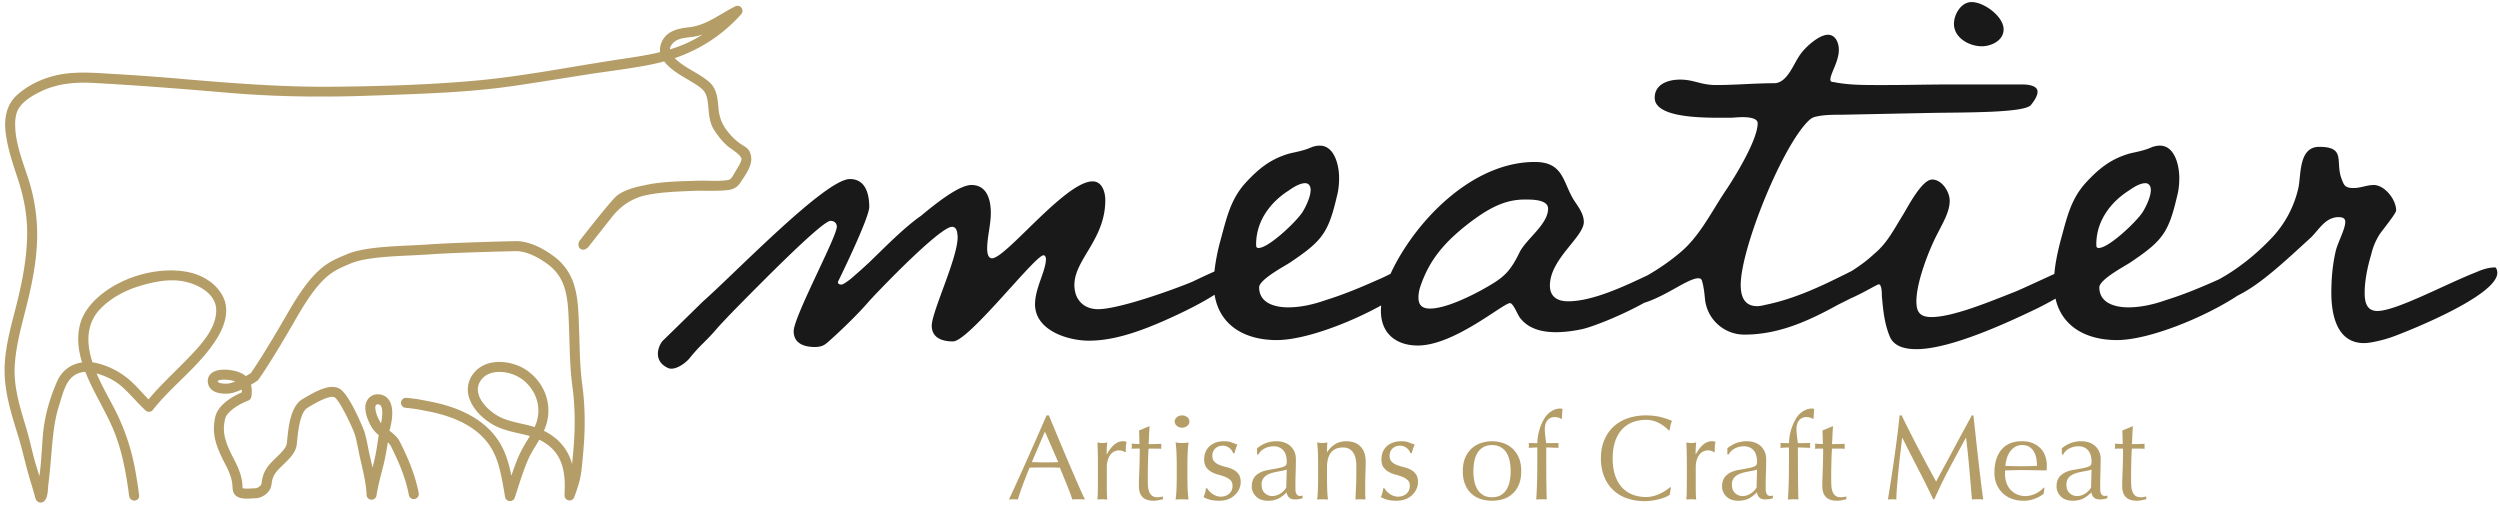 <svg width="170" height="35" xmlns="http://www.w3.org/2000/svg"><g fill="none" fill-rule="evenodd"><path d="M70.163 31.426c.142 0 .289.003.441.009.153.005.3.008.442.008a23.736 23.736 0 00.915-.017l-.907-2.076-.891 2.076zm3.62 2.542a1.546 1.546 0 00-.216-.016h-.433c-.068 0-.14.005-.217.016a8.408 8.408 0 00-.155-.453 18.408 18.408 0 00-.216-.556l-.242-.588c-.081-.2-.158-.389-.229-.569a34.429 34.429 0 00-2.067 0c-.175.425-.333.83-.474 1.214a14.04 14.04 0 00-.32.952 2.629 2.629 0 00-.301-.016c-.11 0-.21.005-.303.016.441-.953.872-1.901 1.291-2.844.42-.942.842-1.901 1.267-2.877h.156a879.825 879.825 0 00.89 2.141 214.813 214.813 0 00.92 2.154c.139.319.264.604.376.854.112.25.203.441.274.572zm2.555-3.301a.73.73 0 00-.854.29c-.071.1-.126.22-.164.36a1.686 1.686 0 00-.057.445v.899c0 .365.001.644.004.837.003.194.012.35.029.47a3.213 3.213 0 00-.67 0c.016-.185.025-.437.028-.756.003-.318.004-.71.004-1.173v-.261c0-.212-.001-.458-.004-.736a26.951 26.951 0 00-.029-.956l.172.03a1.207 1.207 0 00.327 0l.172-.03a5.717 5.717 0 00-.041.793l.016.008c.322-.588.681-.882 1.079-.882a.79.79 0 01.127.008.67.67 0 01.134.04.923.923 0 00-.049.299 8.784 8.784 0 00-.008.363l-.057.041a.367.367 0 00-.16-.09m1.835-1.675c-.016.207-.028.41-.036.609-.008.199-.018.399-.029.6.06 0 .172 0 .335-.003.164-.003.34-.01.531-.02a.337.337 0 00-.008.089v.172c0 .038.003.065.008.081a5.604 5.604 0 00-.465-.016h-.4a2.624 2.624 0 00-.021.262c-.008.152-.016.333-.02.543a43.79 43.79 0 00-.017 1.271c0 .152.004.302.012.45.008.147.034.279.078.396a.641.641 0 00.196.282c.087.07.212.106.376.106a1.481 1.481 0 00.368-.057v.196a7.54 7.54 0 00-.307.061 1.47 1.47 0 01-.323.037c-.343 0-.596-.084-.76-.253-.163-.169-.245-.417-.245-.744 0-.147.003-.307.008-.478.005-.171.013-.36.02-.564a39.05 39.05 0 00.03-1.508h-.262a2.619 2.619 0 00-.294.016 1.361 1.361 0 00.016-.188.86.86 0 00-.016-.163c.245.016.425.025.539.025a9.957 9.957 0 01-.012-.41c-.003-.163-.01-.332-.02-.506l.678-.286h.04zm1.846 2.623c0-.245-.005-.502-.015-.772a7.476 7.476 0 00-.063-.756c.183.028.33.041.44.041.112 0 .259-.013.442-.04a7.48 7.48 0 00-.064.755c-.01.27-.015.527-.015.772v.85c0 .246.006.503.015.773.01.27.031.514.064.731a6.16 6.16 0 00-.882 0 6.52 6.52 0 00.063-.731c.01-.27.015-.527.015-.772v-.85zm-.137-2.95a.37.37 0 01.147-.294.533.533 0 01.353-.123c.137 0 .255.041.353.123a.37.37 0 01.147.294.371.371 0 01-.147.294.533.533 0 01-.353.123.533.533 0 01-.353-.123.371.371 0 01-.147-.294zm2.341 4.724a1.203 1.203 0 00.474.327.914.914 0 00.621.008.813.813 0 00.254-.139.647.647 0 00.176-.229.746.746 0 00.065-.318c0-.17-.048-.299-.143-.389a1.132 1.132 0 00-.356-.22 3.78 3.78 0 00-.465-.151 1.972 1.972 0 01-.467-.184 1.087 1.087 0 01-.355-.315c-.095-.13-.143-.31-.143-.54 0-.18.03-.344.09-.494.06-.15.147-.28.262-.388a1.23 1.23 0 01.424-.258c.17-.062.363-.094.58-.094.202 0 .373.028.512.082.139.055.27.104.396.147a1.847 1.847 0 00-.123.303 2.21 2.21 0 00-.073.277h-.098a.772.772 0 00-.254-.35.706.706 0 00-.465-.156.774.774 0 00-.245.04.685.685 0 00-.221.123.659.659 0 00-.229.524c0 .174.047.309.143.404.095.095.214.17.356.225.141.055.296.102.465.143.17.04.324.098.466.171.142.074.26.176.356.307.095.13.143.31.143.54 0 .157-.034.313-.102.465a1.352 1.352 0 01-.756.699c-.18.068-.385.102-.613.102-.251 0-.46-.025-.63-.073a1.977 1.977 0 01-.425-.172c.033-.07.067-.168.102-.29.036-.123.054-.225.054-.307h.097a.88.88 0 00.127.18m5.276-1.455c-.093.033-.2.06-.323.082a19.75 19.75 0 00-.371.07c-.126.024-.25.055-.373.094a1.19 1.19 0 00-.326.155.755.755 0 00-.23.245.737.737 0 00-.085.376c0 .256.074.45.22.58a.72.72 0 00.49.196c.208 0 .397-.057.57-.171.17-.115.303-.248.395-.4l.033-1.227zM85.48 30.48c.245-.186.472-.311.679-.377.207-.065.42-.097.637-.097.196 0 .376.028.54.085.163.057.302.14.416.245.115.107.205.235.27.385.066.15.098.314.098.494 0 .31-.005.62-.016.928-.011.308-.016.633-.016.977 0 .065.001.134.004.208a.598.598 0 00.037.196.37.37 0 00.093.143c.041.038.102.057.184.057a.884.884 0 00.086-.004.2.2 0 00.086-.028v.18a.993.993 0 01-.225.065c-.09.016-.19.024-.298.024-.175 0-.308-.045-.4-.135a.553.553 0 01-.164-.347 2.2 2.2 0 01-.58.433 1.6 1.6 0 01-.703.14c-.136 0-.27-.02-.4-.058a.922.922 0 01-.348-.188 1.028 1.028 0 01-.245-.315.91.91 0 01-.094-.42c0-.327.102-.581.306-.76.205-.18.486-.3.846-.36.294-.05.525-.091.69-.127.167-.035.29-.072.369-.11.079-.039.126-.084.143-.135a.678.678 0 00.024-.2c0-.137-.016-.267-.049-.393a.913.913 0 00-.155-.327.782.782 0 00-.278-.225.922.922 0 00-.417-.085 1.3 1.3 0 00-.609.147.967.967 0 00-.42.409h-.09v-.425zm6.513.264a.773.773 0 00-.653-.315c-.382 0-.661.118-.838.352-.177.234-.266.564-.266.99v.694c0 .245.004.502.012.772a8.2 8.2 0 00.053.731 4.283 4.283 0 00-.735 0 7.77 7.77 0 00.053-.731c.008-.27.012-.527.012-.772v-.85c0-.246-.004-.503-.012-.773a8.812 8.812 0 00-.053-.756c.152.028.275.04.367.04a.92.92 0 00.144-.011l.183-.029a8.745 8.745 0 00-.024.654h.017c.152-.234.334-.415.547-.543.213-.128.466-.193.76-.193.153 0 .307.022.462.066a1.099 1.099 0 01.728.658c.078.183.118.415.118.698 0 .235-.006.476-.016.724-.012.248-.017.51-.017.788v.532a7.413 7.413 0 00.017.498 3.497 3.497 0 00-.679 0c.011-.283.023-.574.037-.874.013-.3.02-.608.02-.924v-.498c0-.409-.079-.718-.237-.928m2.285 2.644a1.203 1.203 0 00.473.327.914.914 0 00.621.008.817.817 0 00.254-.139.647.647 0 00.176-.229.74.74 0 00.065-.318c0-.17-.048-.299-.143-.389a1.132 1.132 0 00-.355-.22 3.786 3.786 0 00-.466-.151 1.975 1.975 0 01-.466-.184 1.092 1.092 0 01-.356-.315c-.095-.13-.143-.31-.143-.54 0-.18.03-.344.09-.494.06-.15.148-.28.262-.388.114-.109.256-.195.425-.258.169-.062.362-.094.58-.094.202 0 .372.028.511.082.139.055.271.104.396.147a1.847 1.847 0 00-.122.303 2.25 2.25 0 00-.074.277h-.098a.772.772 0 00-.253-.35.707.707 0 00-.466-.156.774.774 0 00-.245.04.65.65 0 00-.45.646c0 .175.048.31.143.405.095.095.214.17.356.225.141.055.297.102.466.143.169.04.324.098.465.171.142.074.26.176.356.307.095.13.143.31.143.54 0 .157-.034.313-.102.465-.068.153-.166.29-.294.413a1.352 1.352 0 01-.462.286c-.18.068-.384.102-.613.102-.25 0-.46-.025-.63-.073a1.97 1.97 0 01-.424-.172 2.06 2.06 0 00.102-.29c.035-.123.053-.225.053-.307h.098a.86.86 0 00.127.18m5.912-1.348c0 .228.021.449.062.661.04.213.11.403.208.569.099.166.23.298.393.396.163.098.365.147.605.147s.44-.05.604-.147c.164-.098.295-.23.393-.396a1.76 1.76 0 00.208-.569 3.566 3.566 0 000-1.323 1.76 1.76 0 00-.208-.568 1.115 1.115 0 00-.393-.397 1.16 1.16 0 00-.604-.147c-.24 0-.442.05-.605.147-.164.098-.294.23-.393.397a1.76 1.76 0 00-.208.568 3.48 3.48 0 00-.061.661m-.72 0c0-.37.06-.685.176-.943a1.743 1.743 0 011.104-.981 2.357 2.357 0 011.417 0 1.75 1.75 0 011.1.98c.117.26.176.574.176.944 0 .371-.059.686-.176.945a1.68 1.68 0 01-1.1.969 2.634 2.634 0 01-1.417 0 1.674 1.674 0 01-1.104-.97c-.117-.258-.175-.573-.175-.944m6.244-3.677a.626.626 0 00-.306.07.63.63 0 00-.209.179.712.712 0 00-.118.258 1.258 1.258 0 00-.038.31c0 .098.01.24.03.425.018.185.041.362.069.531.141 0 .282 0 .42-.004.14-.003.28-.004.421-.004a.896.896 0 00-.012.245.864.864 0 00.012.082l-.42-.016a9.82 9.82 0 00-.421-.009c0 .595.001 1.184.004 1.77.003.585.012 1.176.028 1.77a.914.914 0 00-.18-.017h-.171c-.114 0-.234.005-.36.016.038-.593.06-1.18.066-1.76.005-.581.008-1.174.008-1.779a4.81 4.81 0 00-.294.009l-.295.016a.864.864 0 000-.327c.098 0 .198.001.299.004.1.003.197.004.29.004a3.47 3.47 0 01.417-1.573 1.74 1.74 0 01.294-.405c.098-.098.222-.185.372-.261a.996.996 0 01.462-.114c.06 0 .114.007.163.024-.006.109-.012.218-.02.327a4.363 4.363 0 00-.013.327l-.049.024a.83.83 0 00-.45-.122m7.597 5.414a2.193 2.193 0 01-.384.14 5.69 5.69 0 01-.502.11 3.73 3.73 0 01-1.774-.135 2.515 2.515 0 01-1.565-1.48 3.21 3.21 0 01-.225-1.238c0-.463.075-.876.225-1.238.15-.362.36-.669.63-.92.269-.25.592-.44.968-.572a3.78 3.78 0 011.242-.196c.36 0 .688.037.985.11.297.074.56.163.788.266-.043.077-.078.18-.106.31-.027.132-.049.24-.065.327l-.049.017a1.842 1.842 0 00-.23-.22 2.48 2.48 0 00-.342-.238 2.186 2.186 0 00-.441-.192 1.785 1.785 0 00-.54-.077c-.322 0-.62.052-.895.155a1.909 1.909 0 00-.72.478 2.237 2.237 0 00-.477.817c-.115.33-.172.72-.172 1.173 0 .453.057.843.172 1.173.114.33.274.602.478.817.204.216.444.375.72.478.274.104.572.155.894.155.196 0 .377-.024.544-.073a2.776 2.776 0 00.834-.397c.11-.078.205-.147.281-.208l.032.033-.073.482c-.05.044-.126.092-.233.143m3.074-3.109a.729.729 0 00-.854.29c-.071.1-.126.22-.164.36a1.672 1.672 0 00-.057.445v.899c0 .365.001.644.004.837.003.194.012.35.028.47a3.213 3.213 0 00-.67 0c.017-.185.026-.437.029-.756.003-.318.004-.71.004-1.173v-.261c0-.212-.001-.458-.004-.736a27.684 27.684 0 00-.028-.956l.17.03a1.206 1.206 0 00.328 0l.171-.03a5.572 5.572 0 00-.04.793l.016.008c.322-.588.68-.882 1.079-.882.049 0 .09.002.127.008a.65.65 0 01.134.04.923.923 0 00-.049.299 9.4 9.4 0 00-.008.363l-.057.041a.369.369 0 00-.16-.09m3.094 1.267c-.093.033-.2.06-.323.082-.122.022-.247.045-.372.07-.125.024-.25.055-.372.094a1.19 1.19 0 00-.327.155.755.755 0 00-.229.245.737.737 0 00-.086.376c0 .256.074.45.221.58.147.131.31.196.49.196.208 0 .397-.057.569-.171a1.31 1.31 0 00.396-.4l.033-1.227zm-2.019-1.454c.245-.186.472-.311.678-.377.207-.065.42-.097.638-.097.196 0 .376.028.54.085.163.057.302.14.416.245.115.107.204.235.27.385.065.15.098.314.098.494 0 .31-.005.62-.016.928a27.36 27.36 0 00-.017.977c0 .065.002.134.004.208a.607.607 0 00.037.196.37.37 0 00.094.143c.04.038.102.057.184.057a.88.88 0 00.086-.004.2.2 0 00.086-.028v.18a.988.988 0 01-.225.065c-.09.016-.19.024-.298.024-.175 0-.308-.045-.4-.135a.553.553 0 01-.164-.347c-.196.196-.39.34-.58.433-.191.093-.426.14-.703.14-.137 0-.27-.02-.4-.058a.917.917 0 01-.348-.188 1.028 1.028 0 01-.245-.315.906.906 0 01-.094-.42c0-.327.102-.581.306-.76.204-.18.486-.3.846-.36.294-.05.524-.091.69-.127a1.71 1.71 0 00.368-.11c.08-.039.127-.084.143-.135a.678.678 0 00.025-.2c0-.137-.016-.267-.05-.393a.913.913 0 00-.154-.327.782.782 0 00-.279-.225.922.922 0 00-.416-.085c-.218 0-.421.049-.609.147a.966.966 0 00-.42.409h-.09v-.425zm5.37-2.117a.626.626 0 00-.306.07.63.63 0 00-.209.179.717.717 0 00-.118.258 1.259 1.259 0 00-.037.31c0 .098.01.24.028.425.02.185.042.362.07.531.141 0 .282 0 .42-.004.14-.003.28-.004.422-.004a.898.898 0 00-.013.245.865.865 0 00.013.082l-.421-.016a9.82 9.82 0 00-.421-.009c0 .595.001 1.184.004 1.77.003.585.012 1.176.028 1.77a.914.914 0 00-.18-.017h-.171c-.114 0-.234.005-.36.016.038-.593.06-1.18.066-1.76.005-.581.008-1.174.008-1.779a4.81 4.81 0 00-.294.009l-.295.016a.987.987 0 00.017-.164.86.86 0 00-.017-.163c.098 0 .198.001.299.004.1.003.197.004.29.004 0-.158.016-.33.049-.514a3.505 3.505 0 01.368-1.06c.087-.16.185-.295.294-.404a1.45 1.45 0 01.372-.261.999.999 0 01.462-.114c.06 0 .114.007.163.024-.005.109-.012.218-.02.327a4.363 4.363 0 00-.013.327l-.049.024a.83.83 0 00-.45-.122m1.815.629c-.016.207-.028.41-.036.609-.009.199-.018.399-.03.6.06 0 .172 0 .336-.003.163-.003.34-.01.531-.02a.338.338 0 00-.008.089v.172c0 .038.003.065.008.081a5.568 5.568 0 00-.466-.016h-.4a2.683 2.683 0 00-.02.262c-.009.152-.016.333-.021.543a43.781 43.781 0 00-.016 1.271c0 .152.004.302.012.45.008.147.034.279.078.396a.633.633 0 00.196.282c.087.07.212.106.376.106a1.428 1.428 0 00.367-.057v.196a7.43 7.43 0 00-.306.061c-.112.025-.22.037-.323.037-.343 0-.597-.084-.76-.253-.163-.169-.245-.417-.245-.744 0-.147.002-.307.008-.478.005-.171.012-.36.02-.564a35.864 35.864 0 00.029-1.508h-.262a2.597 2.597 0 00-.294.016 1.36 1.36 0 00.017-.188.86.86 0 00-.017-.163c.245.016.425.025.54.025-.006-.11-.01-.246-.013-.41a11.08 11.08 0 00-.02-.506l.678-.286h.041zm5.807 1.512c.385.73.786 1.48 1.206 2.248a68.518 68.518 0 01.597-1.112c.136-.25.281-.522.437-.813a285.014 285.014 0 01.952-1.77l.441-.809h.107c.06.523.115 1.029.167 1.516a290.718 290.718 0 00.323 2.836c.054.46.114.917.18 1.37a1.145 1.145 0 00-.192-.017h-.384c-.063 0-.127.005-.192.017-.06-.725-.12-1.428-.18-2.11a60.77 60.77 0 00-.22-2.084h-.017c-.376.687-.745 1.37-1.108 2.048a31.254 31.254 0 00-1.034 2.13h-.073a68.716 68.716 0 00-1.026-2.065c-.357-.689-.715-1.393-1.075-2.113h-.016c-.038.339-.08.705-.127 1.1a63.532 63.532 0 00-.224 2.256c-.028.34-.041.62-.041.838a2.277 2.277 0 00-.286-.017c-.104 0-.2.005-.286.017.07-.442.144-.908.22-1.398a109.472 109.472 0 00.417-2.947c.06-.482.112-.94.155-1.377h.14c.375.774.755 1.526 1.14 2.256m7.057-.237a.9.9 0 00-.51.139 1.19 1.19 0 00-.344.347c-.09.14-.159.292-.205.458a2.404 2.404 0 00-.085.47l.527.016a17.583 17.583 0 001.083 0l.539-.016c0-.147-.012-.303-.037-.466a1.456 1.456 0 00-.147-.458.976.976 0 00-.307-.351c-.13-.093-.302-.14-.514-.14m-1.888 1.889c0-.67.16-1.196.478-1.578.319-.38.783-.572 1.393-.572.29 0 .539.045.748.135.21.09.386.21.528.36.141.15.246.326.314.527a2 2 0 01.102.646 3.153 3.153 0 01-.016.318l-.875-.016a45.4 45.4 0 00-.874-.008c-.18 0-.358.003-.536.008l-.535.016a.703.703 0 00-.008.123v.107c0 .212.031.41.094.596a1.308 1.308 0 00.715.797 1.453 1.453 0 00.94.074 1.921 1.921 0 00.642-.307 1.56 1.56 0 00.249-.229l.04.025-.048.4a2.27 2.27 0 01-.61.335 2.096 2.096 0 01-.755.14c-.295 0-.563-.046-.805-.136a1.76 1.76 0 01-1.038-1.001 1.997 1.997 0 01-.143-.76m6.604-.221c-.093.033-.2.06-.323.082-.123.022-.247.045-.372.07-.126.024-.25.055-.372.094a1.19 1.19 0 00-.327.155.755.755 0 00-.229.245.737.737 0 00-.086.376c0 .256.074.45.221.58.147.131.31.196.49.196.207 0 .397-.057.569-.171a1.31 1.31 0 00.396-.4l.033-1.227zm-2.02-1.454c.246-.186.472-.311.679-.377.207-.065.42-.097.638-.097.196 0 .376.028.54.085.163.057.302.14.416.245a1.164 1.164 0 01.367.879c0 .31-.005.62-.016.928-.01.308-.016.633-.016.977 0 .065.001.134.004.208a.607.607 0 00.037.196.37.37 0 00.094.143c.04.038.102.057.184.057a.88.88 0 00.086-.004.2.2 0 00.085-.028v.18a.988.988 0 01-.224.065c-.09.016-.19.024-.299.024-.174 0-.308-.045-.4-.135a.553.553 0 01-.164-.347c-.196.196-.39.34-.58.433-.19.093-.425.14-.703.14-.136 0-.27-.02-.4-.058a.917.917 0 01-.347-.188 1.028 1.028 0 01-.246-.315.906.906 0 01-.094-.42c0-.327.102-.581.307-.76.204-.18.486-.3.846-.36.294-.05.524-.091.69-.127.166-.035.289-.072.368-.11.08-.039.127-.084.143-.135a.678.678 0 00.025-.2 1.54 1.54 0 00-.05-.393.913.913 0 00-.155-.327.782.782 0 00-.278-.225.922.922 0 00-.416-.085c-.218 0-.421.049-.61.147a.966.966 0 00-.42.409h-.09v-.425zm4.831-1.488c-.016.207-.028.41-.037.609-.008.199-.018.399-.028.6.06 0 .171 0 .335-.003.163-.003.34-.01.531-.02a.338.338 0 00-.008.089v.172c0 .038.003.065.008.081a5.568 5.568 0 00-.466-.016h-.4a2.683 2.683 0 00-.02.262c-.009.152-.016.333-.021.543a43.781 43.781 0 00-.017 1.271c0 .152.005.302.013.45.008.147.034.279.077.396.044.117.11.211.197.282.087.07.212.106.375.106a1.412 1.412 0 00.368-.057v.196a7.43 7.43 0 00-.306.061c-.112.025-.22.037-.323.037-.343 0-.597-.084-.76-.253-.164-.169-.245-.417-.245-.744 0-.147.002-.307.008-.478.005-.171.012-.36.02-.564a35.864 35.864 0 00.029-1.508h-.262a2.597 2.597 0 00-.294.016 1.36 1.36 0 00.016-.188.86.86 0 00-.016-.163c.245.016.425.025.54.025-.006-.11-.01-.246-.013-.41-.003-.163-.01-.332-.02-.506l.678-.286h.041z" fill="#B49D66"/><path d="M134.763 3.147c.618 0 1.483-.37 1.483-1.153 0-.865-1.318-1.854-2.183-1.854-.7 0-1.194.824-1.194 1.483 0 .947 1.03 1.524 1.894 1.524m7.786 13.47c0-1.607.988-2.884 2.224-3.666.288-.206.742-.495 1.112-.495.247 0 .371.206.371.453 0 .453-.288 1.072-.535 1.483-.371.618-2.307 2.471-3.007 2.471-.165 0-.165-.123-.165-.246m-39.215.535c-.7 1.442-1.153 1.771-2.554 2.554-.906.494-2.512 1.277-3.542 1.277-.494 0-.783-.206-.783-.742 0-.247.042-.494.124-.741.659-1.977 1.813-3.172 3.419-4.408 1.112-.823 2.224-1.523 3.666-1.523h.165c.494 0 1.441.04 1.441.617 0 1.071-1.483 2.06-1.936 2.966m-17.918-.535c0-1.607.989-2.884 2.224-3.666.289-.206.742-.495 1.113-.495.247 0 .37.206.37.453 0 .453-.288 1.072-.535 1.483-.37.618-2.307 2.471-3.007 2.471-.165 0-.165-.123-.165-.246m84.277 1.565c-.493 0-.947.165-1.317.33-2.019.782-5.438 2.635-6.714 2.635-.742 0-.865-.617-.865-1.235 0-.865.205-1.812.453-2.636a4.35 4.35 0 01.576-1.36c.165-.247 1.112-1.4 1.112-1.606 0-.741-.782-1.73-1.524-1.73-.453 0-.905.206-1.359.206-.577 0-.659-.165-.824-.618-.453-1.154.33-2.183-1.524-2.183-1.36 0-1.235 1.771-1.4 2.718a7.256 7.256 0 01-1.895 3.543c-.865.906-2.1 1.976-3.54 2.759h-.003c-1.194.536-2.389 1.03-3.584 1.401-.823.289-1.688.494-2.553.494-.906 0-1.977-.288-1.977-1.359 0-.535 1.73-1.441 2.1-1.689 2.142-1.441 2.596-1.977 3.172-4.448.124-.453.165-.865.165-1.319 0-.782-.288-2.182-1.318-2.182-.206 0-.33.04-.494.082-.536.247-1.03.33-1.565.453-1.278.37-2.101 1.03-3.008 2.018-1.03 1.154-1.276 2.43-1.689 3.913-.191.736-.357 1.495-.422 2.261-1.101.497-2.376 1.1-2.75 1.24-1.482.577-4.118 1.69-5.601 1.69-.783 0-1.03-.33-1.03-1.072 0-1.317.865-3.542 1.483-4.696.329-.658.782-1.4.782-2.141 0-.618-.535-1.442-1.194-1.442-.7 0-1.648 1.854-1.977 2.39-.618.988-1.072 1.935-1.978 2.677-.465.44-.982.81-1.515 1.151-.268.134-.511.26-.668.332-1.648.823-3.378 1.606-5.231 1.977-.165.04-.33.082-.536.082-.865 0-1.112-.659-1.112-1.442 0-2.471 2.842-9.515 4.655-11.204a.94.94 0 01.494-.247c.535-.123 1.153-.123 1.73-.123l6.096-.124c2.389-.041 6.302 0 6.755-.535.165-.206.453-.577.453-.907 0-.453-.741-.494-1.07-.494h-4.696c-1.524 0-3.048.041-4.573.041h-.494c-.988 0-2.06 0-3.048-.206-.124 0-.206-.04-.206-.164 0-.412.577-1.236.577-2.019 0-.453-.206-1.03-.741-1.03-.618 0-1.565.865-1.895 1.36-.453.618-.866 1.936-1.771 1.936-1.318 0-2.637.123-3.955.123-1.03 0-1.483-.37-2.43-.37-.783 0-1.73.288-1.73 1.235 0 1.277 2.8 1.36 4.407 1.36h.742c.164 0 .494-.041.823-.041.495 0 1.03.082 1.03.411 0 1.154-1.606 3.749-2.224 4.655-.988 1.483-1.771 3.13-3.172 4.243a14.9 14.9 0 01-2.094 1.444c-1.581.75-3.737 1.768-5.402 1.768-.7 0-1.236-.288-1.236-1.07 0-1.813 2.306-3.296 2.306-4.326 0-.576-.411-1.07-.7-1.523-.741-1.236-.7-2.555-2.636-2.555-4.16 0-7.95 3.831-9.68 7.333-.042.088-.083.178-.124.269-.272.139-.544.275-.824.39-1.194.535-2.388 1.03-3.583 1.4-.824.289-1.689.494-2.554.494-.906 0-1.977-.288-1.977-1.359 0-.535 1.73-1.441 2.101-1.689 2.142-1.441 2.595-1.977 3.172-4.448.123-.453.164-.865.164-1.319 0-.782-.288-2.182-1.318-2.182-.206 0-.33.04-.494.082-.536.247-1.03.33-1.565.453-1.277.37-2.101 1.03-3.007 2.018-1.03 1.154-1.277 2.43-1.69 3.913a14.147 14.147 0 00-.406 2.093c-.551.244-1.13.52-1.528.709-1.401.577-4.984 1.853-6.385 1.853-.405 0-.746-.11-1.01-.308a1.474 1.474 0 01-.54-.85 1.949 1.949 0 01-.057-.49c0-1.73 2.101-3.089 2.101-5.766 0-.536-.206-1.277-.865-1.277-1.853 0-5.89 5.231-6.838 5.231-.288 0-.33-.412-.33-.659 0-.782.248-1.606.248-2.43 0-.865-.247-1.895-1.318-1.895-.726 0-2.023.918-3.413 2.082l-.013.012c-1.11.764-2.424 2.103-3.497 3.142a35.904 35.904 0 01-1.336 1.19c-.007.005-.014.012-.021.016-.23.167-.357.257-.477.309-.133.057-.383-.013-.305-.192a.408.408 0 01.007-.019c.137-.278 2.108-4.31 2.108-5.05 0-.7-.162-1.508-.791-1.792a1.277 1.277 0 00-.527-.103c-1.659 0-7.716 6.314-10.012 8.344 0 0-2.442 2.395-2.696 2.636-.253.241-.777 1.344.33 1.864.432.204 1.112-.247 1.441-.617.907-1.113 1.024-1.036 1.972-2.149.217-.242.769-.828 1.45-1.52 1.514-1.532 5.63-5.715 6.197-5.715.288 0 .43.19.43.396 0 .698-2.934 6.123-2.934 7.111 0 .824.7 1.071 1.442 1.071a1.62 1.62 0 00.366-.04.908.908 0 00.389-.188c.142-.087 1.94-1.726 2.887-2.838.167-.188.533-.579 1.007-1.064l.002-.003c1.495-1.542 4.049-4.04 4.676-4.04.077 0 .139.022.187.061.14.105.164.324.183.474.166 1.283-1.75 5.2-1.75 6.189 0 .824.701 1.07 1.443 1.07 1.07 0 5.58-5.859 6.157-5.859.123 0 .164.165.164.248 0 .823-.741 1.977-.741 3.089 0 .126.012.247.034.362.103.558.447.993.904 1.318.776.553 1.886.791 2.728.791 1.73 0 3.502-.659 5.025-1.318.649-.288 2.276-1.01 3.52-1.807.326 2.054 2.008 3.084 4.223 3.084 1.868 0 4.886-1.13 7.104-2.356a4.169 4.169 0 00-.018.378c0 1.525 1.03 2.348 2.512 2.348 2.472 0 5.808-2.883 6.261-2.883.247 0 .536.865.742 1.07.576.701 1.483.907 2.388.907.578 0 1.195-.082 1.772-.206.722-.158 2.64-.909 4.23-1.792 1.513-.469 2.983-1.668 3.679-1.668.123 0 .206.041.247.165.123.412.165.824.205 1.236a2.687 2.687 0 002.678 2.43c2.307 0 4.325-.906 6.343-2.018.256-.134.567-.28.887-.446.957-.418 1.79-.955 1.915-.955.206 0 .206.659.206.783.082.947.165 1.853.535 2.76.289.7 1.071.865 1.813.865 2.307 0 6.137-1.772 8.279-2.802.267-.14.712-.363 1.182-.636.423 1.878 2.054 2.82 4.173 2.82 2.209 0 6.025-1.58 8.223-3.032 1.536-.745 3.224-2.345 5-3.97.535-.536.947-1.319 1.812-1.36.33 0 .494.082.494.33 0 .494-.535 1.441-.658 2.018-.207.906-.289 1.853-.289 2.801 0 1.483.371 3.419 2.224 3.419.495 0 1.442-.248 1.895-.412 1.36-.495 7.167-2.843 7.167-4.367 0-.123-.04-.288-.124-.37" fill="#1A1919"/><path d="M45.626 3.113c.274-.463.755-.52 1.312-.588l.126-.015a3.81 3.81 0 00.708-.16 8.297 8.297 0 01-1.225.65 9.86 9.86 0 01-.988.358.462.462 0 01.067-.245M10.1 27.159c-.142-.145-.281-.296-.417-.443-.347-.377-.706-.766-1.126-1.083a5.4 5.4 0 00-1.811-.9 3.372 3.372 0 00-.458-.09c-.054-.165-.1-.33-.141-.498-.312-1.298-.082-2.358.682-3.15.663-.688 1.6-1.228 2.711-1.56 1.255-.377 2.224-.465 3.05-.28.976.217 2.116.86 2.113 1.952-.002 1.282-1.104 2.418-2.002 3.344-.27.278-.545.551-.82.824-.604.598-1.225 1.214-1.781 1.884m40.863-16.87c-.1-.197-.292-.312-.446-.405l-.112-.07a3.721 3.721 0 01-.63-.533c-.574-.604-.839-1.143-.913-1.86l-.018-.194c-.042-.461-.09-.983-.38-1.388-.181-.25-.442-.437-.672-.592-.21-.141-.433-.273-.657-.405-.445-.261-.904-.531-1.252-.888 1.778-.612 3.293-1.613 4.517-2.987a.34.34 0 00-.409-.532c-.31.155-.609.331-.898.501-.715.42-1.391.818-2.21.913-.784.09-1.577.247-1.906 1.054-.093.227-.116.44-.088.64-.844.207-1.712.337-2.61.47l-.158.024c-1.046.157-2.108.335-3.136.506-2.166.362-4.407.737-6.621.938-2.777.25-5.788.38-9.763.416-3.299.032-6.609-.223-9.718-.485l-.094-.008a160.03 160.03 0 00-5.384-.393c-.956-.061-1.944-.125-2.915-.007-1.295.156-2.567.725-3.4 1.524-.6.576-.843 1.454-.7 2.54.13.992.444 1.946.749 2.87l.09.274c.445 1.358.646 2.627.616 3.88-.042 1.73-.404 3.372-.754 4.752l-.119.463c-.326 1.265-.664 2.575-.66 3.908.005 1.454.436 2.854.854 4.208l.111.361c.125.409.255.92.38 1.413.122.479.248.974.37 1.376.114.375.226.75.333 1.128l.013.052c.027.117.068.293.229.38a.343.343 0 00.404-.055c.216-.21.243-.61.265-.933.006-.079.01-.15.018-.208.077-.583.151-1.457.206-2.094l.021-.255c.097-1.122.195-2.056.5-3.01.036-.11.07-.227.106-.345.173-.58.368-1.238.8-1.608.242-.207.544-.321.881-.34a14 14 0 00.11.27c.268.633.591 1.247.904 1.84.281.535.572 1.087.818 1.646.663 1.509.944 3.146 1.148 4.69a.349.349 0 00.216.28.353.353 0 00.347-.04.304.304 0 00.113-.289 29.717 29.717 0 00-.298-1.9 14.777 14.777 0 00-1.374-3.977c-.11-.211-.223-.423-.337-.636-.31-.579-.625-1.17-.883-1.78.667.193 1.265.502 1.693.875.313.274.606.586.89.887.237.253.482.514.743.757a.36.36 0 00.27.094.304.304 0 00.22-.116c.562-.717 1.233-1.375 1.883-2.011.894-.876 1.818-1.782 2.493-2.874.686-1.112.807-2.126.35-2.934-.45-.797-1.311-1.37-2.362-1.574-1.845-.356-4.145.218-5.725 1.427-.884.676-1.425 1.436-1.608 2.258-.167.746-.115 1.545.166 2.467-.761.107-1.372.557-1.699 1.295-.525 1.19-.858 2.441-.961 3.616-.023.262-.045.575-.066.9-.037.541-.074 1.1-.126 1.524l-.018.148-.031.252c-.076-.249-.152-.498-.23-.747-.109-.351-.22-.809-.33-1.25a25.5 25.5 0 00-.302-1.162l-.092-.304c-.396-1.312-.805-2.669-.723-4.05.07-1.195.373-2.377.664-3.52.09-.353.18-.707.264-1.062.295-1.241.628-2.883.596-4.572a12.408 12.408 0 00-.648-3.7 51.274 51.274 0 00-.16-.477c-.303-.896-.616-1.822-.675-2.75-.028-.446-.026-1.01.24-1.429.342-.54 1.023-.911 1.506-1.144 1.269-.612 2.613-.626 3.64-.569 3.212.175 6.414.436 9.123.668 3.026.259 6.235.32 9.812.186l.987-.035c2.83-.101 5.757-.206 8.625-.628 1.279-.188 2.555-.391 3.832-.594l.944-.15c.531-.085 1.066-.16 1.6-.235.975-.137 1.982-.278 2.961-.477.29-.059.574-.127.852-.204.376.51 1.041.9 1.518 1.181.103.06.199.117.284.169l.102.063c.24.147.49.3.69.486.288.27.35.655.392 1.058l.021.222c.042.464.09.989.344 1.411.249.412.556.795.89 1.107.08.075.195.157.328.251.28.2.751.535.684.752-.071.229-.2.44-.338.665-.051.085-.103.17-.151.255l-.026.044c-.13.23-.218.372-.4.402-.422.068-.88.059-1.324.05a13.404 13.404 0 00-.776-.002l-.498.017c-1.05.033-2.137.067-3.144.31-.054.008-1.352.221-1.925.795-.532.532-2.255 2.744-2.37 2.892-.121.139-.165.315-.113.46.04.114.133.193.247.211.09.016.265.004.45-.233.345-.445 1.521-1.93 1.522-1.933.661-.855 1.468-1.364 2.467-1.557.943-.184 1.939-.224 2.901-.263l.18-.008c.302-.012.607-.01.914-.007.47.002.958.006 1.433-.045.41-.044.685-.207.892-.53l.13-.195c.365-.549.821-1.232.474-1.914" fill="#B49D66"/><path d="M15.245 25.816c-.216 0-.39.032-.439.094.003.047.018.061.028.07.022.022.154.126.63.106.139-.005.327-.063.532-.148a2.325 2.325 0 00-.75-.122m10.44 1.676a.147.147 0 00-.103.036.22.22 0 00-.062.163c-.002.284.121.65.347 1.03a.844.844 0 00.042.062c.094-.43.137-.965-.015-1.19-.03-.046-.074-.09-.187-.1a.166.166 0 00-.021 0m8.272-2.202a2.1 2.1 0 00-.334.026c-.407.065-.717.246-.922.539-.21.298-.262.613-.16.962.205.702.999 1.362 1.642 1.627.406.168.833.265 1.284.368.154.035.307.07.46.107.146.036.288.077.425.121l.065-.15c.45-1.11.083-2.356-.911-3.1a2.693 2.693 0 00-1.55-.5m.722 8.784c-.01 0-.02 0-.029-.002a.34.34 0 01-.307-.287l-.111-.659c-.245-1.305-.456-2.432-1.405-3.404-.835-.856-2.105-1.45-3.775-1.765l-.33-.063a9.647 9.647 0 00-1.144-.164.34.34 0 11.072-.676c.677.072.737.083 1.2.172l.329.063c1.809.342 3.2 1 4.135 1.958.914.937 1.231 1.987 1.459 3.1.15-.45.312-.901.502-1.34a8.81 8.81 0 01.574-1.057l.18-.299a5.733 5.733 0 00-.265-.072c-.148-.037-.298-.07-.447-.105-.459-.104-.934-.212-1.392-.401-.784-.323-1.756-1.108-2.036-2.065a1.751 1.751 0 01.256-1.544c.31-.442.785-.725 1.372-.82.796-.126 1.737.11 2.396.603 1.246.93 1.702 2.497 1.135 3.897-.02.051-.042.101-.064.15.338.166.638.366.903.603a3.41 3.41 0 011.014 1.655c.055-.54.105-1.072.137-1.606.08-1.306.04-2.521-.122-3.715-.134-.997-.164-2.009-.193-2.988a67.854 67.854 0 00-.029-.898l-.011-.309c-.032-.916-.065-1.863-.373-2.688a3.073 3.073 0 00-1.066-1.383c-.738-.547-1.436-.847-2.075-.89-.11 0-4.137.092-5.901.218-.414.03-.861.051-1.32.073-1.477.071-3.151.15-4.084.542l-.114.048c-1.18.494-1.96.82-3.619 3.704-1.757 3.058-2.529 4.114-2.56 4.157a.338.338 0 01-.086.081 8.272 8.272 0 01-.421.261c.111.412.028.81.022.837a.34.34 0 01-.215.246c-.367.134-1.441.655-1.572 1.266-.186.866-.043 1.486.634 2.77.511.965.539 1.485.555 1.796.003.04.005.09.009.12.137.051.527.025.68.015.07-.004.133-.009.187-.01.17-.007.391-.17.416-.306l.018-.113c.047-.308.117-.774.639-1.322.12-.127.244-.246.363-.362.353-.342.657-.638.7-.938.011-.077.021-.18.034-.302.084-.834.225-2.23 1.025-2.71.96-.576 1.876-1.066 2.513-.726.706.376 1.688 2.875 1.696 2.9.099.296.187.739.265 1.13.035.177.068.341.098.472l.074.32c.042.181.085.365.126.55.038-.15.076-.3.112-.449.128-.526.216-1.122.301-1.698l.01-.064a1.98 1.98 0 01-.47-.513c-.205-.343-.448-.862-.443-1.385a.9.9 0 01.284-.658.827.827 0 01.641-.21.898.898 0 01.693.398c.421.627.101 1.8.034 2.025l-.008.05c.27.207.539.426.696.736.679 1.33 1.1 2.479 1.29 3.512a.34.34 0 11-.67.122c-.177-.967-.577-2.055-1.225-3.326a.997.997 0 00-.208-.26 16.83 16.83 0 01-.264 1.432c-.048.194-.097.389-.147.582-.136.526-.275 1.07-.356 1.608a.34.34 0 01-.674-.087c-.042-.742-.209-1.456-.384-2.212l-.075-.321c-.031-.136-.065-.308-.102-.492-.074-.37-.157-.79-.243-1.047-.186-.557-1.053-2.343-1.37-2.515-.352-.187-1.398.44-1.845.709-.507.305-.636 1.581-.698 2.195a8.933 8.933 0 01-.037.33c-.076.53-.476.918-.9 1.33-.113.11-.23.223-.344.343-.374.393-.417.678-.459.955a5.15 5.15 0 01-.021.132c-.09.497-.621.848-1.06.864a2.945 2.945 0 00-.167.01c-.449.029-1.007.065-1.268-.27-.126-.161-.135-.338-.144-.508-.014-.255-.037-.681-.477-1.515-.75-1.417-.919-2.202-.699-3.229.194-.905 1.327-1.478 1.806-1.684a1.307 1.307 0 00-.005-.196c-.322.147-.664.267-.943.279-.534.021-.905-.076-1.133-.299a.766.766 0 01-.23-.578c.006-.263.15-.48.407-.61.55-.281 1.6-.117 2.074.214.038.027.072.054.105.083a7.24 7.24 0 00.342-.208c.167-.237.953-1.381 2.485-4.045 1.773-3.084 2.685-3.466 3.946-3.993l.113-.047c1.043-.438 2.706-.518 4.314-.595.454-.022.896-.042 1.304-.072 1.712-.122 5.912-.226 5.998-.22.77.054 1.588.399 2.432 1.024a3.746 3.746 0 011.298 1.692c.347.929.381 1.932.415 2.901l.011.307c.012.301.021.603.03.905.028.96.057 1.954.187 2.915.168 1.24.209 2.498.127 3.848-.04.64-.102 1.271-.168 1.915-.068.652-.25 1.233-.501 1.903a.339.339 0 01-.658-.113l-.003-.129c.092-1.522-.202-2.488-.952-3.159a3.295 3.295 0 00-.764-.506c-.08.137-.16.271-.24.404-.2.33-.388.64-.532.974-.274.633-.49 1.306-.7 1.958-.065.202-.13.405-.198.607a.34.34 0 01-.322.233" fill="#B49D66"/></g></svg>